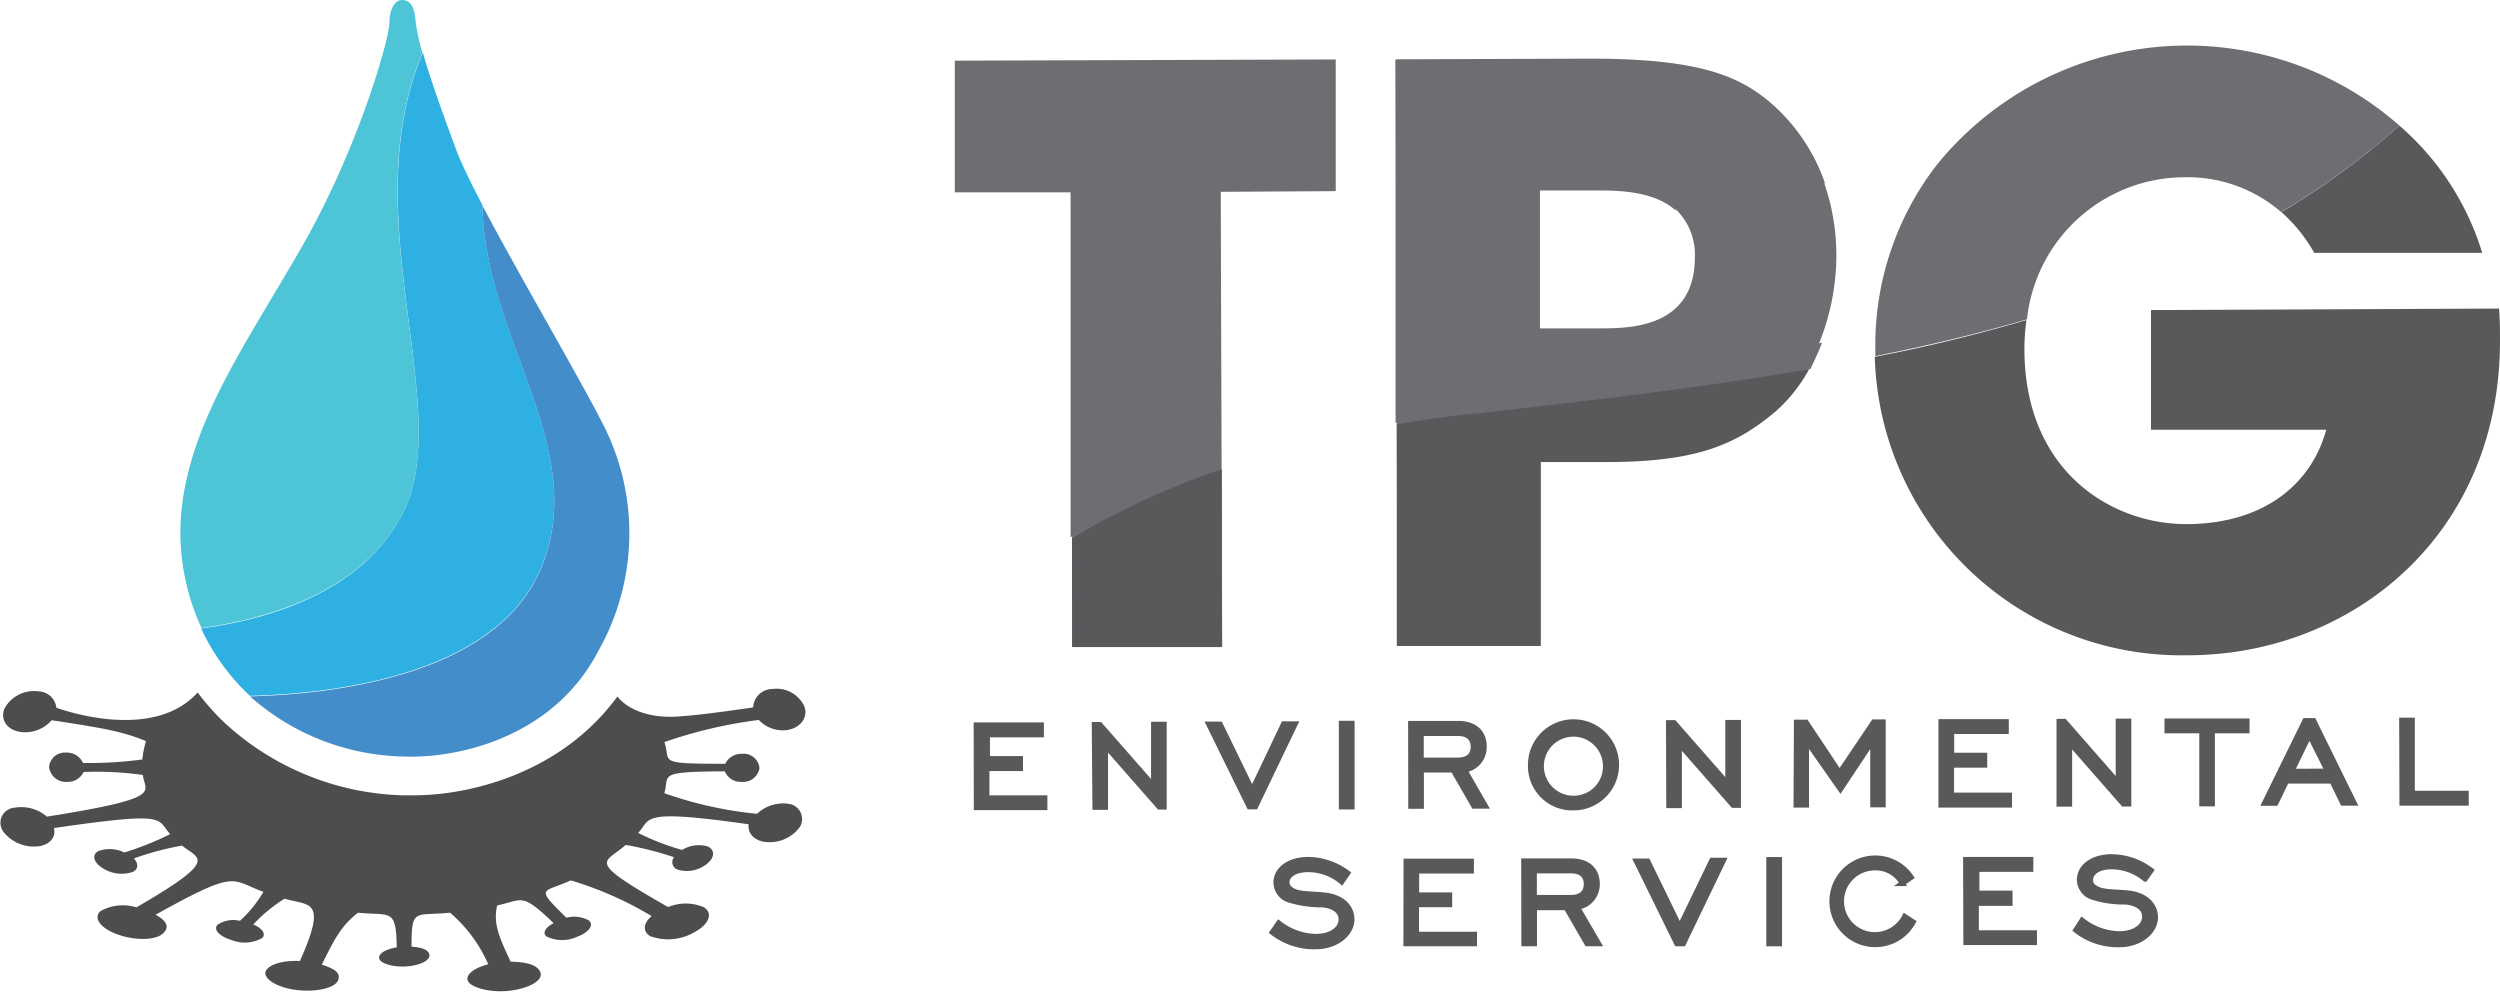 <?xml version="1.0" encoding="UTF-8" standalone="no"?>
<!DOCTYPE svg PUBLIC "-//W3C//DTD SVG 1.1//EN" "http://www.w3.org/Graphics/SVG/1.1/DTD/svg11.dtd">
<svg xmlns="http://www.w3.org/2000/svg" viewBox="0 0 185.46 73.59"><g id="Layer_2" data-name="Layer 2"><g id="Logos"><path d="M58.57,59.64a2.84,2.84,0,0,0-2.41.73,28.87,28.87,0,0,1-6.88-1.53c.42-1.36-.66-1.59,4.49-1.62A1.26,1.26,0,0,0,55,58a1.23,1.23,0,0,0,1.34-1,1.17,1.17,0,0,0-1.27-1.08,1.34,1.34,0,0,0-1.27.74c-5.21,0-4-.12-4.51-1.61a34.32,34.32,0,0,1,7-1.64,2.45,2.45,0,0,0,2,.76c1-.1,1.67-.87,1.4-1.72a2.26,2.26,0,0,0-2.36-1.34,1.44,1.44,0,0,0-1.46,1.37c-2.34.34-3.93.54-5,.63h-.07c-3.73.43-5-1.44-5-1.44h0C41.64,57.36,34.86,59,30.7,59c-.29,0-.57,0-.83,0A20.32,20.32,0,0,1,16.75,53.7a17.75,17.75,0,0,1-2.09-2.33C11.25,55.17,4.18,52.5,4.18,52.5a1.36,1.36,0,0,0-1.31-1.21A2.49,2.49,0,0,0,.35,52.53c-.37.83.16,1.63,1.18,1.77a2.59,2.59,0,0,0,2.3-.87c3.7.56,5.28.83,7,1.55a7.12,7.12,0,0,0-.27,1.36,29.48,29.48,0,0,1-4.4.26,1.33,1.33,0,0,0-1.29-.77A1.17,1.17,0,0,0,3.64,56.9,1.25,1.25,0,0,0,5,58a1.27,1.27,0,0,0,1.2-.73,24.9,24.9,0,0,1,4.4.22c.11,1.28,1.78,1.68-7.12,3.09a2.92,2.92,0,0,0-2.41-.66A1.12,1.12,0,0,0,.25,61.7,2.87,2.87,0,0,0,3,62.76c.77-.17,1.16-.71,1-1.33,8.57-1.25,7.59-.7,8.62.45a21.68,21.68,0,0,1-3.4,1.36,2.48,2.48,0,0,0-1.91-.11c-.53.28-.38.85.32,1.28a2.58,2.58,0,0,0,2.23.27c.41-.21.42-.6.08-1a21.5,21.5,0,0,1,3.57-.95c1.18,1,2.91.94-3.39,4.58a3.43,3.43,0,0,0-2.67.28c-.56.5,0,1.28,1.3,1.74s2.78.43,3.34-.08.19-1-.55-1.39c6.15-3.42,5.53-2.59,8-1.7a9,9,0,0,1-1.74,2.15,2.12,2.12,0,0,0-1.66.29c-.34.36.14.87,1.05,1.14a2.63,2.63,0,0,0,2.27-.16c.28-.3,0-.72-.67-1a11.31,11.31,0,0,1,2.32-1.91c1.86.54,3.2,0,1.14,4.62-1.26-.06-2.34.26-2.54.77s.79,1.2,2.27,1.38,2.87-.14,3.1-.72-.34-.88-1.21-1.16c1-2,1.45-2.88,2.69-3.85,2.42.24,2.83-.38,2.87,2.57-.83.13-1.39.48-1.3.83s1,.66,2.05.58,1.77-.48,1.67-.88-.62-.53-1.32-.58c0-2.91.22-2.26,2.86-2.52a10.73,10.73,0,0,1,2.83,3.82c-1,.26-1.69.75-1.52,1.22s1.59.92,3.08.75,2.52-.78,2.31-1.36-1.08-.78-2.21-.8c-.95-2-1.28-2.9-1-4.17,1.94-.41,1.77-1,4.19,1.31-.62.32-.86.76-.51,1a2.64,2.64,0,0,0,2.28,0c.86-.32,1.24-.86.84-1.2a2.24,2.24,0,0,0-1.66-.2c-2.4-2.34-1.72-1.83.32-2.77a26.16,26.16,0,0,1,6,2.65c-.62.53-.69,1.14-.1,1.49a3.88,3.88,0,0,0,3.3-.31c1.09-.59,1.38-1.43.65-1.85a3.44,3.44,0,0,0-2.63,0c-6.21-3.55-4.74-3.19-3.14-4.61a24.9,24.9,0,0,1,3.58.91.59.59,0,0,0,.33.94,2.37,2.37,0,0,0,2.13-.46c.59-.48.58-1.06,0-1.29a2.38,2.38,0,0,0-1.86.27,18,18,0,0,1-3.26-1.26c1-1.05,0-1.81,8.2-.64-.09.6.32,1.13,1.09,1.29a2.79,2.79,0,0,0,2.72-1.11A1.14,1.14,0,0,0,58.57,59.64Z" style="fill:#4d4d4d"/><path d="M40.16,42.07c3.63-8.82-4.22-17-4.37-26.86-.9-1.72-1.63-3.21-2-4.24-1-2.69-1.91-5.24-2.42-7.07C26.24,16,33.75,30.26,29.92,38c-3.08,6.2-10.7,8.06-15,8.62a16.12,16.12,0,0,0,3.62,5C24.62,51.46,36.85,50.13,40.16,42.07Z" style="fill:#2eb0e2"/><path d="M44.41,48.25a17.73,17.73,0,0,0,.21-17c-1.75-3.42-6.09-10.8-8.83-16,.15,9.84,8,18,4.37,26.86-3.31,8.06-15.54,9.39-21.61,9.55a17.65,17.65,0,0,0,11.34,4.46C33.75,56.29,41,54.84,44.41,48.25Z" style="fill:#438dcb"/><path d="M29.92,38c3.83-7.71-3.68-22,1.42-34.07a14.54,14.54,0,0,1-.5-2.28C30.74.27,30.34.06,29.89,0s-1,.49-1,1.68S26.58,11,22.42,18.26s-8.48,13.18-9,20.1a16.9,16.9,0,0,0,1.53,8.23C19.22,46,26.84,44.17,29.92,38Z" style="fill:#4ec5d7"/><path d="M72.43,53.79l4.81,0v.71h-4v1.79h2.45V57H73.2V59.2h4.3v.7l-5.06,0Z" style="fill:#58595b;stroke:#58595b;stroke-miterlimit:10;stroke-width:0.4px"/><path d="M81.19,53.76h.4l4,4.56V53.74h.76l0,6.12H86L82,55.3l0,4.58h-.76Z" style="fill:#58595b;stroke:#58595b;stroke-miterlimit:10;stroke-width:0.4px"/><path d="M92.68,59.84l-3-6.11h.83l2.38,4.9,2.34-4.92h.84l-2.94,6.13Z" style="fill:#58595b;stroke:#58595b;stroke-miterlimit:10;stroke-width:0.4px"/><path d="M99.52,53.67h.77l0,6.18h-.77Z" style="fill:#58595b;stroke:#58595b;stroke-miterlimit:10;stroke-width:0.4px"/><path d="M104.66,53.68h3.51c1.2,0,1.92.63,1.92,1.7a1.7,1.7,0,0,1-1.45,1.73l1.54,2.68h-.84l-1.54-2.68h-2.37V59.8h-.76Zm3.47,2.72c.77,0,1.17-.36,1.17-1s-.4-1-1.14-1h-2.74v2Z" style="fill:#58595b;stroke:#58595b;stroke-miterlimit:10;stroke-width:0.4px"/><path d="M113.55,56.73a3.18,3.18,0,1,1,3.18,3.19A3.09,3.09,0,0,1,113.55,56.73Zm5.56,0a2.39,2.39,0,1,0-2.38,2.5A2.37,2.37,0,0,0,119.11,56.71Z" style="fill:#58595b;stroke:#58595b;stroke-miterlimit:10;stroke-width:0.4px"/><path d="M123.79,53.62h.4l4,4.56,0-4.57h.76l0,6.12h-.38l-4-4.56v4.58h-.76Z" style="fill:#58595b;stroke:#58595b;stroke-miterlimit:10;stroke-width:0.4px"/><path d="M133.28,53.59h.7l2.49,3.74L139,53.57h.69l0,6.12h-.75l0-4.78-2.41,3.63L134,54.93l0,4.78h-.75Z" style="fill:#58595b;stroke:#58595b;stroke-miterlimit:10;stroke-width:0.4px"/><path d="M144,53.55h4.82v.7l-4.05,0v1.79h2.45v.71h-2.46V59l4.3,0v.71H144Z" style="fill:#58595b;stroke:#58595b;stroke-miterlimit:10;stroke-width:0.4px"/><path d="M152.76,53.53h.39l4,4.57V53.51h.76l0,6.12h-.39l-4-4.56,0,4.57h-.76Z" style="fill:#58595b;stroke:#58595b;stroke-miterlimit:10;stroke-width:0.4px"/><path d="M163.35,54.2h-2.58v-.7l5.91,0v.7h-2.57v5.42h-.76Z" style="fill:#58595b;stroke:#58595b;stroke-miterlimit:10;stroke-width:0.4px"/><path d="M171,53.47h.63l3,6.1h-.83L173,57.93h-3.38l-.8,1.65H168Zm1.68,3.75-1.36-2.71L170,57.23Z" style="fill:#58595b;stroke:#58595b;stroke-miterlimit:10;stroke-width:0.4px"/><path d="M178.18,53.44h.76l0,5.42,4,0v.71H178.2Z" style="fill:#58595b;stroke:#58595b;stroke-miterlimit:10;stroke-width:0.4px"/><path d="M94.86,68.48a4.59,4.59,0,0,0,2.74,1c1.17,0,1.91-.56,1.9-1.29,0-.55-.48-1-1.43-1.08a8.06,8.06,0,0,1-2.52-.38,1.37,1.37,0,0,1-.88-1.26c0-.94.91-1.69,2.37-1.7a5,5,0,0,1,2.93,1l-.44.64a3.86,3.86,0,0,0-2.48-.91c-1,0-1.59.43-1.59.94a.68.68,0,0,0,.3.55c.52.39,1.4.3,2.52.42,1.29.15,2,.88,2,1.81s-1,2-2.7,2a5,5,0,0,1-3.19-1.06Z" style="fill:#58595b;stroke:#58595b;stroke-miterlimit:10;stroke-width:0.4px"/><path d="M104.32,63.9h4.82v.7l-4.06,0V66.4h2.45v.7h-2.46v2.22l4.3,0V70h-5.06Z" style="fill:#58595b;stroke:#58595b;stroke-miterlimit:10;stroke-width:0.4px"/><path d="M113.05,63.88l3.51,0c1.2,0,1.92.63,1.92,1.7A1.7,1.7,0,0,1,117,67.29L118.58,70h-.84l-1.55-2.68h-2.37V70h-.76Zm3.47,2.71c.77,0,1.17-.36,1.17-1s-.4-1-1.14-1h-2.74v2Z" style="fill:#58595b;stroke:#58595b;stroke-miterlimit:10;stroke-width:0.4px"/><path d="M124.4,70l-3-6.11h.83l2.38,4.89L127,63.83h.84L124.87,70Z" style="fill:#58595b;stroke:#58595b;stroke-miterlimit:10;stroke-width:0.4px"/><path d="M131.23,63.78H132L132,70h-.77Z" style="fill:#58595b;stroke:#58595b;stroke-miterlimit:10;stroke-width:0.4px"/><path d="M141.92,68.4a3.2,3.2,0,1,1-.15-3.32l-.64.45a2.25,2.25,0,0,0-2-1.16A2.49,2.49,0,1,0,141.3,68Z" style="fill:#58595b;stroke:#58595b;stroke-miterlimit:10;stroke-width:0.4px"/><path d="M145.83,63.77l4.81,0v.71h-4v1.79h2.46V67H146.6v2.21h4.31v.7l-5.06,0Z" style="fill:#58595b;stroke:#58595b;stroke-miterlimit:10;stroke-width:0.4px"/><path d="M154.46,68.28a4.57,4.57,0,0,0,2.75,1c1.16,0,1.9-.57,1.9-1.29,0-.56-.48-1-1.44-1.09a7.55,7.55,0,0,1-2.52-.38,1.38,1.38,0,0,1-.88-1.25c0-.94.92-1.7,2.37-1.7a4.86,4.86,0,0,1,2.93,1l-.44.63a3.9,3.9,0,0,0-2.48-.91c-1,0-1.58.44-1.58,1a.62.62,0,0,0,.3.54c.52.4,1.39.31,2.52.43,1.28.14,2,.88,2,1.81s-1,2-2.69,2a5,5,0,0,1-3.2-1.07Z" style="fill:#58595b;stroke:#58595b;stroke-miterlimit:10;stroke-width:0.4px"/><path d="M103.53,4.4l.14,43.52,10.64,0,0-13.64,4-3.14,16-3.77s.65-1.37.86-1.94l-20.87,2.74-6.09-1.71Z" style="fill:#6d6e71"/><rect x="79.5" y="14.22" width="11.11" height="33.76" transform="translate(-0.1 0.28) rotate(-0.19)" style="fill:#6d6e71"/><path d="M79.53,39.93l0,8.07,11.11,0,0-13.19A56.23,56.23,0,0,0,79.53,39.93Z" style="fill:#58595b"/><path d="M103.62,31.48l0,16.44,10.64,0,0-13.64,4.82,0c6.76,0,9.7-1.26,12.69-3.8a11.59,11.59,0,0,0,2.44-3.09c-8,1.38-16.31,2.33-24.59,3.28C107.52,30.85,105.52,31.15,103.62,31.48Z" style="fill:#58595b"/><path d="M171.68,18.76l12.46,0A20.29,20.29,0,0,0,178,9.32a57.33,57.33,0,0,1-8.76,6.41A11.75,11.75,0,0,1,171.68,18.76Z" style="fill:#58595b"/><path d="M185.39,22.89,159.57,23l0,8.88,13,0c-1.16,4.23-4.86,7-10.39,7s-12-3.9-12-13a16.21,16.21,0,0,1,.15-2.14c-3.65,1.07-7.41,2-11.25,2.73A22.76,22.76,0,0,0,162.3,48.61c12.06,0,23.21-8.84,23.16-23.42C185.46,24.3,185.45,23.66,185.39,22.89Z" style="fill:#58595b"/><path d="M135.39,13.6a13.85,13.85,0,0,0-4.21-6.12c-2.36-1.93-5.36-3.15-13.42-3.13l-14.23.05,0,14.76h0l0,12.21q2.85-.5,6-.87c8.28-.94,16.56-1.9,24.59-3.28a17.49,17.49,0,0,0,2.11-8.33,16.34,16.34,0,0,0-.9-5.3ZM118.77,24.36h-4.53l0-7.36h0V14.13l4.12,0c1.58,0,4.23,0,5.89,1.43l.1,0a4.67,4.67,0,0,1,1.38,3.58C125.7,24.33,120.88,24.35,118.77,24.36Z" style="fill:#6d6e71"/><path d="M169.32,4.45a23.9,23.9,0,0,0-25.64,7.78,21.84,21.84,0,0,0-4.56,13.64c0,.18,0,.36,0,.55,3.84-.77,7.6-1.66,11.25-2.73a11.78,11.78,0,0,1,11.69-10.54,10.58,10.58,0,0,1,7.16,2.58A57.33,57.33,0,0,0,178,9.32,23.78,23.78,0,0,0,169.32,4.45Z" style="fill:#6d6e71"/><path d="M99.09,14.18l0-9.77L70.83,4.5l0,9.77,8.59,0,0,12.47h0l0,13.11a56.23,56.23,0,0,1,11.1-5.16l0-12.21h0l0-8.25Z" style="fill:#6d6e71"/></g></g></svg>
